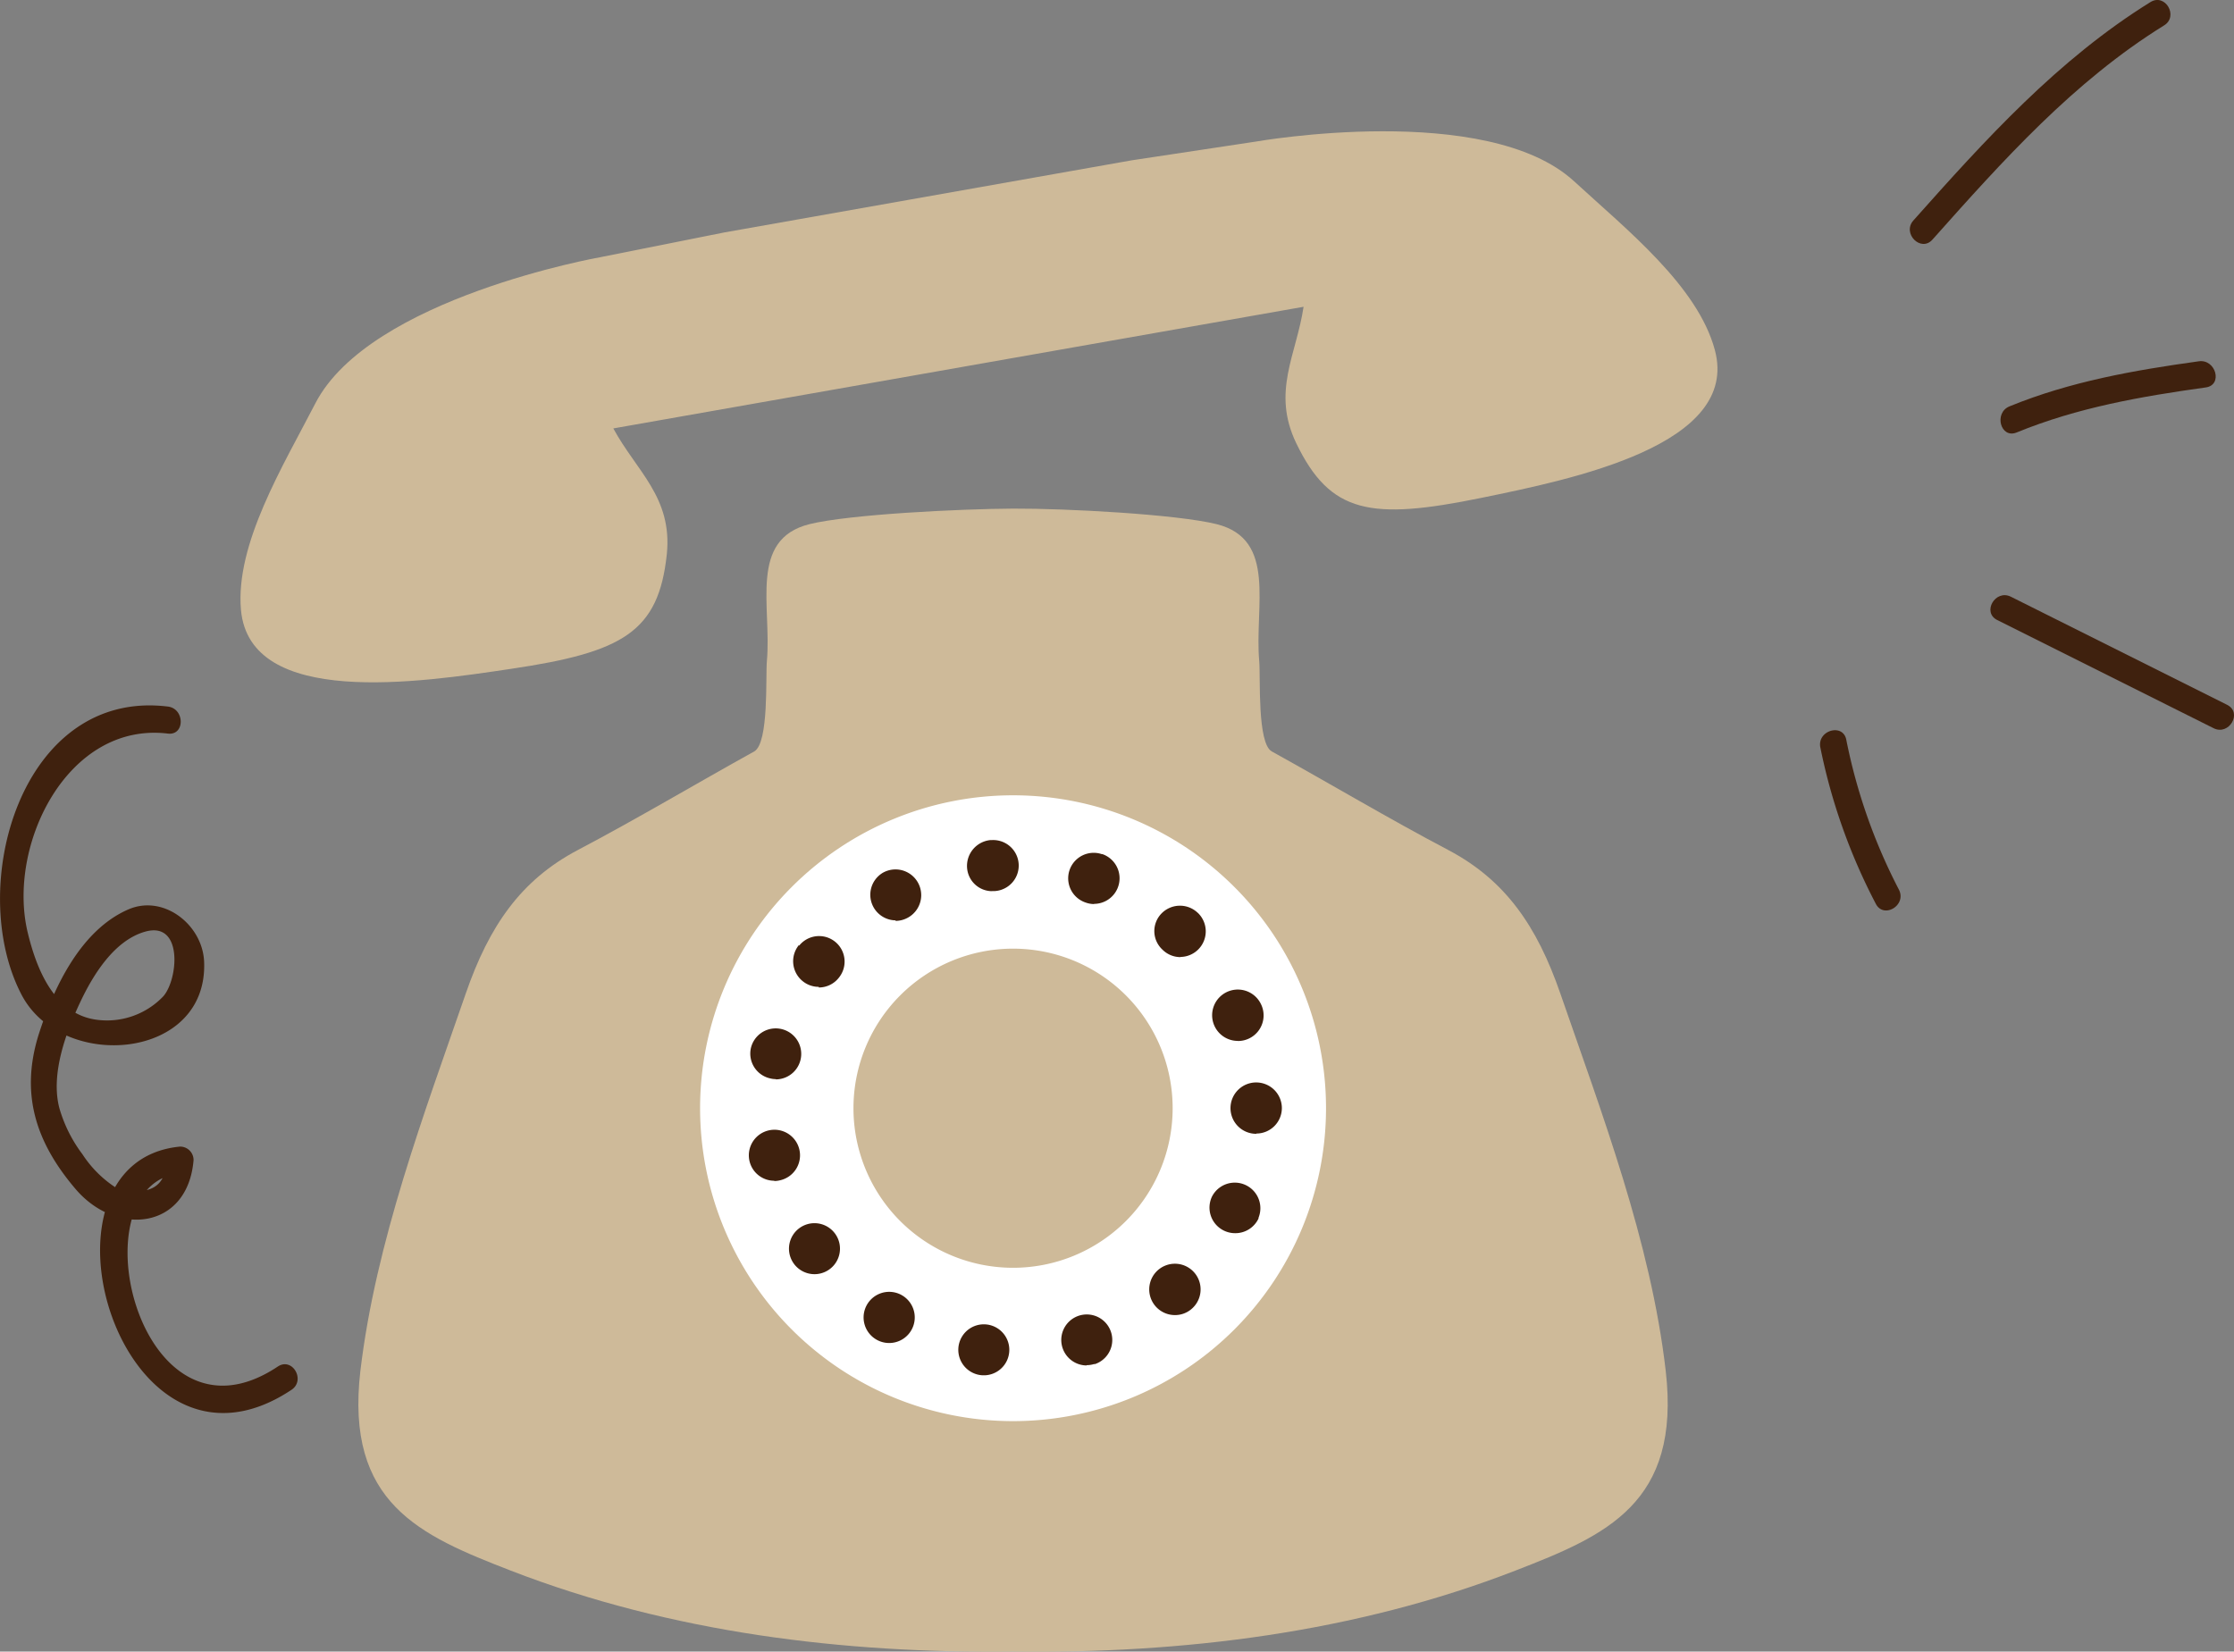 <svg xmlns="http://www.w3.org/2000/svg" viewBox="0 0 247.91 183.31"><rect x="0" y="0" width="247.91" height="183.31" fill="#808080" stroke="none"/><defs><style>.cls-1{fill:#ceba99;}.cls-2{fill:#fff;}.cls-3{fill:#3f210e;}</style></defs><g id="レイヤー_2" data-name="レイヤー 2"><g id="手書き"><path class="cls-1" d="M190.3,38.85c-1.9-7.11-9.83-13.4-15.61-18.72-9.7-8.93-35.3-4.42-35.3-4.42L125.55,17.8l-45.18,8L66.65,28.54S41.05,33.05,35,44.76c-3.61,7-8.9,15.6-8.26,22.94,1,10.87,19.71,8.07,30,6.53C69.12,72.39,73.09,70.15,74,61.49c.63-6.3-3.36-9.18-5.94-13.94l76.6-13.5c-.8,5.35-3.56,9.42-.82,15.13,3.78,7.84,8.27,8.59,20.54,6.08C174.54,53.18,193.13,49.39,190.3,38.85Z"/><path class="cls-1" d="M184.85,152.17c-1.65-14.34-7.11-28.63-11.7-41.91-2.59-7.49-6.11-12.58-12.42-15.91-6.59-3.47-13.06-7.33-19.6-10.95-1.63-.9-1.24-8.26-1.39-10-.55-6.09,2-13.52-4.71-15.22-4.41-1.1-16.78-1.76-22.61-1.73s-18.2.63-22.61,1.73c-6.75,1.7-4.16,9.13-4.71,15.22-.15,1.7.24,9.06-1.4,10-6.53,3.62-13,7.48-19.59,10.95-6.31,3.33-9.83,8.42-12.42,15.91-4.59,13.28-10,27.57-11.7,41.91-1.7,14.69,6.63,18.25,16.66,22.14,17.87,6.92,37,9.21,55.77,9,18.73.23,37.9-2.06,55.77-9C178.22,170.42,186.54,166.86,184.85,152.17Z"/><path class="cls-2" d="M147.15,123a34.73,34.73,0,1,1-34.73-34.73A34.73,34.73,0,0,1,147.15,123Z"/><path class="cls-3" d="M109.39,152.64l-.29,0H109a2.83,2.83,0,1,1,.35,0Zm11.19-1.09a2.83,2.83,0,1,1,.93-.15l-.11,0a2.91,2.91,0,0,1-.82.12Zm-21.89-2.49a2.84,2.84,0,1,1,1.35-5.33l.15.09a2.84,2.84,0,0,1-1.5,5.24Zm31.7-3.1a2.85,2.85,0,1,1,1.94-.77l-.16.14a2.79,2.79,0,0,1-1.78.63Zm-40-4.54a2.84,2.84,0,0,1-2.27-1.13l-.11-.16a2.83,2.83,0,1,1,2.38,1.29Zm46.67-4.55a2.84,2.84,0,0,1-2.57-4.05,2.84,2.84,0,0,1,5.17,2.34l0,.08a2.84,2.84,0,0,1-2.56,1.63Zm-51.14-5.82a2.82,2.82,0,0,1-2.76-2.24v0a2.84,2.84,0,1,1,3.36,2.2,2.44,2.44,0,0,1-.59.07Zm53.5-5.21a2.85,2.85,0,1,1,2.83-2.87v0a2.83,2.83,0,0,1-2.83,2.84ZM86.1,119.77a2.38,2.38,0,0,1-.59-.07,2.82,2.82,0,0,1-2.19-3.34v0a2.83,2.83,0,1,1,2.77,3.44Zm51.29-4.24a2.85,2.85,0,1,1,2.58-4,2.33,2.33,0,0,1,.11.28,2.84,2.84,0,0,1-2.69,3.73Zm-46.53-6a2.81,2.81,0,0,1-1.77-.62,2.84,2.84,0,0,1-.45-4l2.22,1.77L88.65,105a2.83,2.83,0,0,1,4.49,3.45l-.07.09a2.82,2.82,0,0,1-2.21,1.06ZM131,106.23a2.83,2.83,0,0,1-2-.83,2.8,2.8,0,0,1-.12-4,2.86,2.86,0,0,1,4-.12l.1.09a2.84,2.84,0,0,1-2,4.84ZM99.4,102.15A2.84,2.84,0,0,1,98,96.85l0,0a2.84,2.84,0,0,1,2.75,5,2.87,2.87,0,0,1-1.38.36Zm22-1.81a2.77,2.77,0,0,1-.93-.17,2.83,2.83,0,0,1,1.8-5.37l.07,0a2.84,2.84,0,0,1-.94,5.52Zm-11.31-1.43a2.79,2.79,0,0,1-2.77-2.56,2.88,2.88,0,0,1,2.58-3.11h.16a2.83,2.83,0,0,1,.31,5.66l-.28,0Z"/><path class="cls-1" d="M130.13,123a17.71,17.71,0,1,1-17.71-17.71A17.71,17.71,0,0,1,130.13,123Z"/><path class="cls-3" d="M18.63,78.42c-16.31-2-22.48,20.07-16.23,32,4.49,8.56,20.73,7.27,20.25-3.7-.18-4.08-4.48-7.46-8.37-5.8-5.34,2.29-8.34,8.73-10,13.94-2.05,6.6-.29,11.94,4.09,17.09,4.54,5.35,12.47,4.52,13.11-3.19a1.49,1.49,0,0,0-1.5-1.5c-17.61,1.68-6.66,39.64,12.36,27,1.61-1.06.11-3.66-1.51-2.59C15.34,162,8.29,131.35,20,130.23l-1.5-1.5c-.08,3-1.9,4.05-5.48,3.19a12.56,12.56,0,0,1-3.87-3.81A15.69,15.69,0,0,1,6.59,123c-1-3.8.74-8.45,2.34-11.83,1.42-3,3.74-6.76,7.12-7.75,4.3-1.27,3.73,5.28,2.07,7.16a8.62,8.62,0,0,1-7.54,2.58c-4.64-.71-6.56-5.73-7.51-9.68C.76,93.81,7.48,80.08,18.63,81.42c1.91.23,1.89-2.77,0-3Z"/><path class="cls-3" d="M214.45,26.59c7.8-8.76,15.65-17.54,25.7-23.77,1.64-1,.14-3.61-1.51-2.59C228.37,6.6,220.3,15.51,212.33,24.47c-1.28,1.44.84,3.57,2.12,2.12Z"/><path class="cls-3" d="M223.79,48c6.76-2.77,13.81-4,21-5,1.91-.28,1.1-3.17-.79-2.9-7.2,1-14.25,2.24-21,5-1.77.72-1,3.63.79,2.9Z"/><path class="cls-3" d="M221.64,68.82l24,12c1.72.87,3.24-1.72,1.51-2.59l-24-12c-1.72-.86-3.24,1.73-1.51,2.59Z"/><path class="cls-3" d="M202,82.93a65.22,65.22,0,0,0,6.15,17.36c.86,1.73,3.44.21,2.59-1.52a62.42,62.42,0,0,1-5.85-16.64c-.34-1.9-3.23-1.09-2.89.8Z"/></g></g></svg>